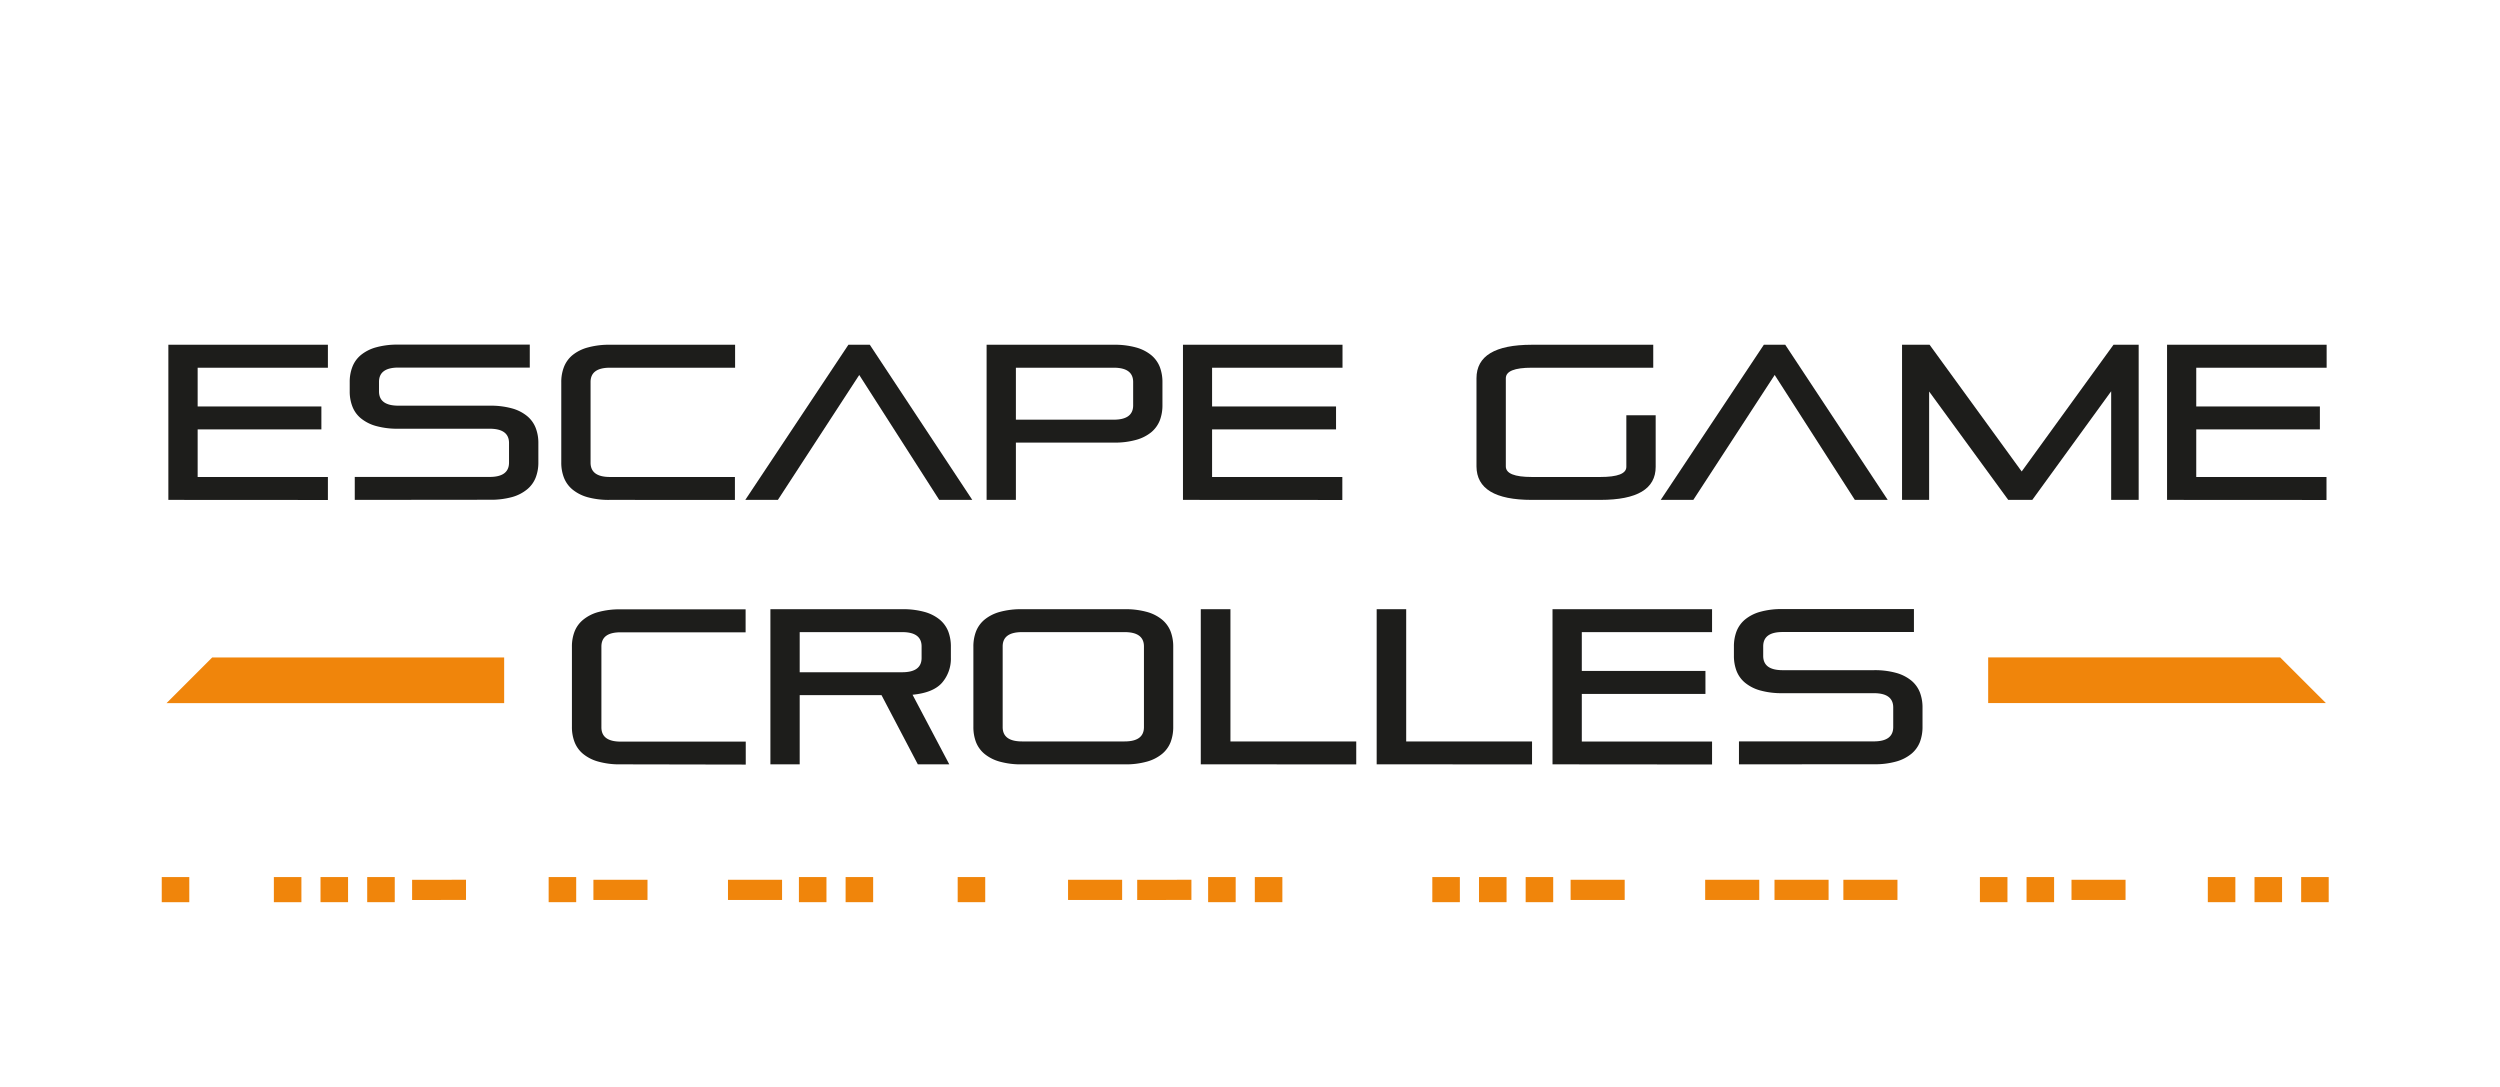 <svg xmlns="http://www.w3.org/2000/svg" viewBox="0 0 544.52 236.83"><g id="CMJN_NORMAL" data-name="CMJN NORMAL"><path d="M36.67,108.88V75.09H71.42v5H43.05v8.44H70v5H43.05v10.37H71.42v5Z" style="fill:#1d1d1b"/><path d="M77.27,108.88v-5h29.38q4.21,0,4.22-3.12V96.5q0-3.12-4.22-3.12H86.78a17.4,17.4,0,0,1-4.9-.6,9,9,0,0,1-3.29-1.68,6.21,6.21,0,0,1-1.84-2.57,9,9,0,0,1-.58-3.31v-2a9,9,0,0,1,.58-3.31,6.27,6.27,0,0,1,1.84-2.57,9,9,0,0,1,3.29-1.68,17.4,17.4,0,0,1,4.9-.6h28.61v5H86.78q-4.23,0-4.23,3.12v2.06q0,3.12,4.23,3.12h19.87a17.4,17.4,0,0,1,4.9.6,8.89,8.89,0,0,1,3.28,1.68,6.3,6.3,0,0,1,1.85,2.57,9,9,0,0,1,.58,3.31v4.17a9,9,0,0,1-.58,3.32,6.27,6.27,0,0,1-1.85,2.56,8.9,8.9,0,0,1-3.28,1.69,17.43,17.43,0,0,1-4.9.59Z" style="fill:#1d1d1b"/><path d="M132.86,108.88a17.38,17.38,0,0,1-4.9-.59,9,9,0,0,1-3.29-1.69,6.34,6.34,0,0,1-1.84-2.56,9,9,0,0,1-.58-3.32V83.25a9,9,0,0,1,.58-3.31,6.37,6.37,0,0,1,1.84-2.57A9,9,0,0,1,128,75.69a17.35,17.35,0,0,1,4.9-.6h27.21v5H132.86q-4.23,0-4.23,3.12v17.56q0,3.12,4.23,3.12h27.21v5Z" style="fill:#1d1d1b"/><path d="M204.57,108.88,187.15,81.67l-17.72,27.21h-7.1l22.46-33.79h4.66l22.32,33.79Z" style="fill:#1d1d1b"/><path d="M221.27,96.4v12.48h-6.38V75.09h27.69a17.35,17.35,0,0,1,4.9.6,9,9,0,0,1,3.29,1.68,6.39,6.39,0,0,1,1.85,2.57,9.2,9.2,0,0,1,.57,3.31v5a9.2,9.2,0,0,1-.57,3.31,6.46,6.46,0,0,1-1.85,2.57,9,9,0,0,1-3.29,1.67,17,17,0,0,1-4.9.6Zm25.54-13.19q0-3.12-4.23-3.12H221.27V91.41h21.31q4.23,0,4.23-3.12Z" style="fill:#1d1d1b"/><path d="M257.66,108.88V75.09h34.75v5H264v8.44H291v5H264v10.37h28.37v5Z" style="fill:#1d1d1b"/><path d="M333.64,108.88q-12,0-12.05-7.29V82.39q0-7.29,12.05-7.3h26.45v5H333.64c-3.78,0-5.66.76-5.66,2.3v19.2c0,1.54,1.88,2.3,5.66,2.3h14.93c3.77,0,5.66-.73,5.66-2.21V90.45h6.39v11.23q0,7.2-12.05,7.2Z" style="fill:#1d1d1b"/><path d="M404,108.88,386.54,81.67l-17.72,27.21h-7.1l22.46-33.79h4.66l22.32,33.79Z" style="fill:#1d1d1b"/><path d="M459.83,108.88V85.22l-17.18,23.66h-5.24L420.18,85.27v23.61h-5.9V75.09h6l20.06,27.6,20-27.6h5.48v33.79Z" style="fill:#1d1d1b"/><path d="M472,108.88V75.09h34.76v5H478.36v8.44h26.93v5H478.36v10.37h28.37v5Z" style="fill:#1d1d1b"/><path d="M135.21,166.48a17,17,0,0,1-4.9-.6A8.89,8.89,0,0,1,127,164.2a6.27,6.27,0,0,1-1.85-2.56,9,9,0,0,1-.58-3.32V140.85a9,9,0,0,1,.58-3.31A6.3,6.3,0,0,1,127,135a8.89,8.89,0,0,1,3.28-1.68,17.4,17.4,0,0,1,4.9-.6h27.22v5H135.21c-2.82,0-4.22,1-4.22,3.12v17.57c0,2.08,1.4,3.12,4.22,3.12h27.22v5Z" style="fill:#1d1d1b"/><path d="M199.91,166.48,192,151.41H174.18v15.07H167.8V132.69h28.7a17.35,17.35,0,0,1,4.9.6,9,9,0,0,1,3.29,1.68,6.39,6.39,0,0,1,1.85,2.57,9.2,9.2,0,0,1,.57,3.31v2.4a8,8,0,0,1-1.92,5.45q-1.92,2.19-6.43,2.62l8,15.16Zm.82-25.68q0-3.12-4.23-3.12H174.18v8.74H196.5q4.23,0,4.23-3.12Z" style="fill:#1d1d1b"/><path d="M222.62,166.48a17,17,0,0,1-4.9-.6,9,9,0,0,1-3.29-1.68,6.36,6.36,0,0,1-1.85-2.56,9.25,9.25,0,0,1-.57-3.32V140.85a9.2,9.2,0,0,1,.57-3.31,6.39,6.39,0,0,1,1.85-2.57,9,9,0,0,1,3.29-1.68,17.35,17.35,0,0,1,4.9-.6h22.32a17.28,17.28,0,0,1,4.89.6,8.94,8.94,0,0,1,3.29,1.68,6.39,6.39,0,0,1,1.85,2.57,9.2,9.2,0,0,1,.57,3.31v17.47a9.25,9.25,0,0,1-.57,3.32,6.36,6.36,0,0,1-1.85,2.56,8.94,8.94,0,0,1-3.29,1.68,16.92,16.92,0,0,1-4.89.6Zm26.54-25.68q0-3.12-4.22-3.12H222.62q-4.23,0-4.23,3.12v17.57q0,3.12,4.23,3.12h22.32q4.22,0,4.22-3.12Z" style="fill:#1d1d1b"/><path d="M261.54,166.48V132.69H268v28.8h27.4v5Z" style="fill:#1d1d1b"/><path d="M299.85,166.48V132.69h6.43v28.8h27.41v5Z" style="fill:#1d1d1b"/><path d="M338.15,166.48V132.69H372.9v5H344.53v8.45h26.93v5H344.53v10.37H372.9v5Z" style="fill:#1d1d1b"/><path d="M378.76,166.48v-5h29.37q4.23,0,4.23-3.12V154.1q0-3.12-4.23-3.12H388.26a17.28,17.28,0,0,1-4.89-.6,8.94,8.94,0,0,1-3.29-1.68,6.33,6.33,0,0,1-1.85-2.57,9.16,9.16,0,0,1-.57-3.31v-2a9.2,9.2,0,0,1,.57-3.31,6.39,6.39,0,0,1,1.85-2.57,8.94,8.94,0,0,1,3.29-1.68,17.28,17.28,0,0,1,4.89-.6h28.61v5H388.26q-4.22,0-4.22,3.12v2.07q0,3.12,4.22,3.12h19.87a17.35,17.35,0,0,1,4.9.6,9,9,0,0,1,3.29,1.68,6.33,6.33,0,0,1,1.85,2.57,9.16,9.16,0,0,1,.57,3.31v4.17a9.25,9.25,0,0,1-.57,3.32,6.36,6.36,0,0,1-1.85,2.56,9,9,0,0,1-3.29,1.68,17,17,0,0,1-4.9.6Z" style="fill:#1d1d1b"/><g id="biseaux"><polyline points="109.81 143.2 46.22 143.2 36.27 153.15 109.81 153.15 109.81 143.2" style="fill:#f0850b"/><polyline points="433.04 143.18 496.63 143.18 506.59 153.13 433.04 153.13 433.04 143.18" style="fill:#f0850b"/></g><path d="M36.73,195v-2.47h3V195Z" style="fill:#f0850b;stroke:#f0850b;stroke-miterlimit:10;stroke-width:3px"/><path d="M61.15,195v-2.47h3V195Z" style="fill:#f0850b;stroke:#f0850b;stroke-miterlimit:10;stroke-width:3px"/><path d="M71.31,195v-2.47h3V195Z" style="fill:#f0850b;stroke:#f0850b;stroke-miterlimit:10;stroke-width:3px"/><path d="M81.48,195v-2.47h3V195Z" style="fill:#f0850b;stroke:#f0850b;stroke-miterlimit:10;stroke-width:3px"/><path d="M91.26,194.52v-1.4H100v1.4Z" style="fill:#f0850b;stroke:#f0850b;stroke-miterlimit:10;stroke-width:3px"/><path d="M121,195v-2.47h3V195Z" style="fill:#f0850b;stroke:#f0850b;stroke-miterlimit:10;stroke-width:3px"/><path d="M130.75,194.52v-1.4h8.78v1.4Z" style="fill:#f0850b;stroke:#f0850b;stroke-miterlimit:10;stroke-width:3px"/><path d="M160.06,194.52v-1.4h8.78v1.4Z" style="fill:#f0850b;stroke:#f0850b;stroke-miterlimit:10;stroke-width:3px"/><path d="M175.51,195v-2.47h3V195Z" style="fill:#f0850b;stroke:#f0850b;stroke-miterlimit:10;stroke-width:3px"/><path d="M185.68,195v-2.47h3V195Z" style="fill:#f0850b;stroke:#f0850b;stroke-miterlimit:10;stroke-width:3px"/><path d="M210.09,195v-2.47h3V195Z" style="fill:#f0850b;stroke:#f0850b;stroke-miterlimit:10;stroke-width:3px"/><path d="M234.13,194.52v-1.4h8.78v1.4Z" style="fill:#f0850b;stroke:#f0850b;stroke-miterlimit:10;stroke-width:3px"/><path d="M249.19,194.52v-1.4H258v1.4Z" style="fill:#f0850b;stroke:#f0850b;stroke-miterlimit:10;stroke-width:3px"/><path d="M264.64,195v-2.47h3V195Z" style="fill:#f0850b;stroke:#f0850b;stroke-miterlimit:10;stroke-width:3px"/><path d="M274.81,195v-2.47h3V195Z" style="fill:#f0850b;stroke:#f0850b;stroke-miterlimit:10;stroke-width:3px"/><path d="M313.47,195v-2.47h3V195Z" style="fill:#f0850b;stroke:#f0850b;stroke-miterlimit:10;stroke-width:3px"/><path d="M323.64,195v-2.47h3V195Z" style="fill:#f0850b;stroke:#f0850b;stroke-miterlimit:10;stroke-width:3px"/><path d="M333.8,195v-2.47h3V195Z" style="fill:#f0850b;stroke:#f0850b;stroke-miterlimit:10;stroke-width:3px"/><path d="M343.59,194.52v-1.4h8.78v1.4Z" style="fill:#f0850b;stroke:#f0850b;stroke-miterlimit:10;stroke-width:3px"/><path d="M372.9,194.52v-1.4h8.78v1.4Z" style="fill:#f0850b;stroke:#f0850b;stroke-miterlimit:10;stroke-width:3px"/><path d="M388,194.52v-1.4h8.78v1.4Z" style="fill:#f0850b;stroke:#f0850b;stroke-miterlimit:10;stroke-width:3px"/><path d="M403,194.52v-1.4h8.78v1.4Z" style="fill:#f0850b;stroke:#f0850b;stroke-miterlimit:10;stroke-width:3px"/><path d="M432.74,195v-2.47h3V195Z" style="fill:#f0850b;stroke:#f0850b;stroke-miterlimit:10;stroke-width:3px"/><path d="M442.9,195v-2.47h3V195Z" style="fill:#f0850b;stroke:#f0850b;stroke-miterlimit:10;stroke-width:3px"/><path d="M452.69,194.52v-1.4h8.77v1.4Z" style="fill:#f0850b;stroke:#f0850b;stroke-miterlimit:10;stroke-width:3px"/><path d="M482.38,195v-2.47h3V195Z" style="fill:#f0850b;stroke:#f0850b;stroke-miterlimit:10;stroke-width:3px"/><path d="M492.55,195v-2.47h3V195Z" style="fill:#f0850b;stroke:#f0850b;stroke-miterlimit:10;stroke-width:3px"/><path d="M502.71,195v-2.47h3V195Z" style="fill:#f0850b;stroke:#f0850b;stroke-miterlimit:10;stroke-width:3px"/></g></svg>